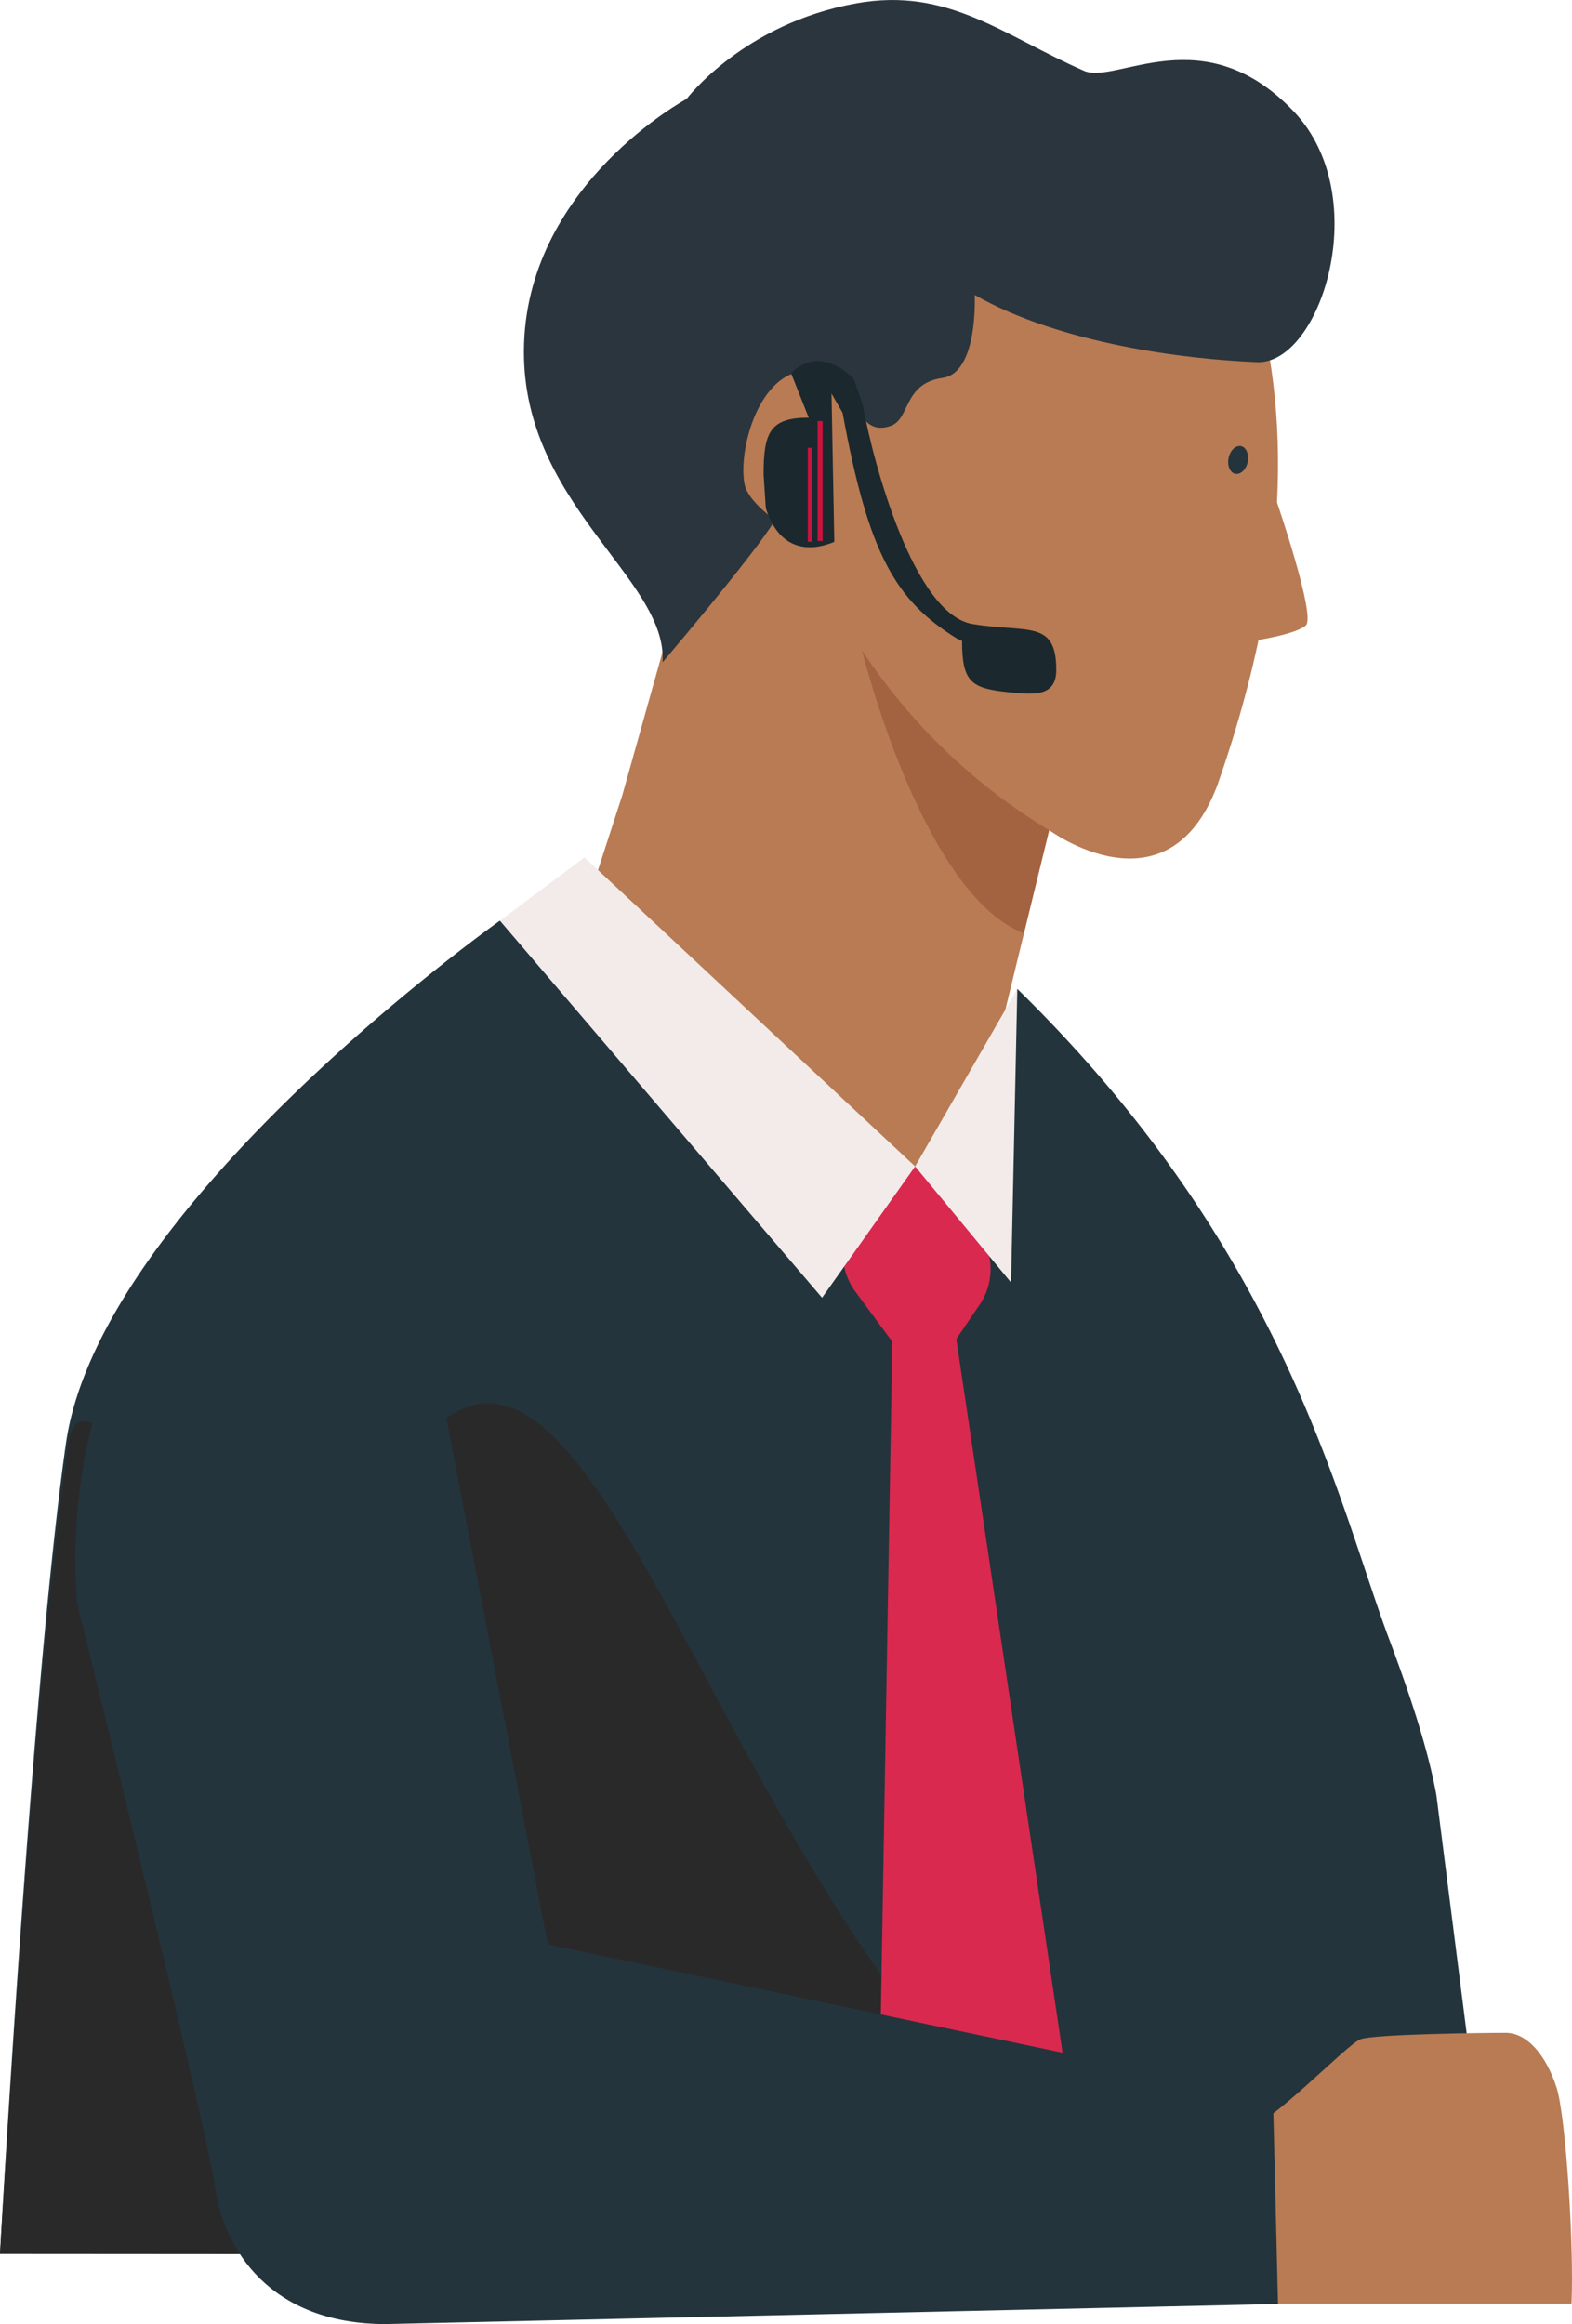 <svg xmlns="http://www.w3.org/2000/svg" width="283.165" height="418.644" viewBox="0 0 283.165 418.644">
  <g id="Group_2401" data-name="Group 2401" transform="translate(-86.629 -5.239)">
    <g id="Group_2392" data-name="Group 2392" transform="translate(86.629 5.239)">
      <path id="Path_4050" data-name="Path 4050" d="M428.283,1315.447l10.623-32.672,22.717-80.895,71.231-44.175s44.031,35.7,13.237,123.258c-8.956,23.847-30.3,8.068-30.3,8.068L498.6,1359.609S459.736,1329.881,428.283,1315.447Z" transform="translate(-326.817 -1139.501)" fill="#b87b53"/>
      <path id="Path_4051" data-name="Path 4051" d="M437.479,1179.781a105.934,105.934,0,0,0,33.713,32.395s-4.563,18.53-4.536,18.562C448.3,1223.718,437.479,1179.781,437.479,1179.781Z" transform="translate(-282.206 -1062.626)" fill="#a36240"/>
      <path id="Path_4052" data-name="Path 4052" d="M427.094,1199.514s10.13-1.255,12.286-3.192c1.972-1.439-5.307-22.578-5.307-22.578l-6.979,25.77Z" transform="translate(-204.185 -1083.649)" fill="#b87b53"/>
      <path id="Path_4053" data-name="Path 4053" d="M429.558,1173.722c.292-1.372,1.291-2.326,2.237-2.129s1.479,1.475,1.206,2.851-1.291,2.317-2.237,2.129-1.484-1.465-1.206-2.851Z" transform="translate(-208.254 -1091.23)" fill="#24343c"/>
      <g id="Group_2391" data-name="Group 2391" transform="translate(0 165.843)">
        <path id="Path_4055" data-name="Path 4055" d="M602.818,1202.934a215.945,215.945,0,0,1-18.643,32.753L569.7,1224.262l-60.083-33.619s-72,51.025-78.17,94.172-11.879,145.976-11.879,145.976l269.262.188-10.525-82.831c-1.65-9.051-5.307-19.53-8.5-28.06-9.346-24.94-18.665-69.837-66.986-117.154" transform="translate(-419.57 -1190.643)" fill="#24343c"/>
      </g>
      <path id="Path_4056" data-name="Path 4056" d="M458.3,1231.78" transform="translate(-362.622 -881.542)" fill="#054d59"/>
      <path id="Path_4057" data-name="Path 4057" d="M438.206,1192.707" transform="translate(-252.479 -1017.612)" fill="#007b9a"/>
      <path id="Path_4058" data-name="Path 4058" d="M500.884,1214.876c-38.406,36.788-62.714-15.936-65.426,2.389-6.4,43.148-12.322,145.975-12.322,145.975s331.184.224,236.137.148S539.295,1178.084,500.884,1214.876Z" transform="translate(-423.136 -957.25)" fill="#292929"/>
      <path id="Path_4059" data-name="Path 4059" d="M476.589,1361.642l-19.243-129.216,4.2-6.186a11.468,11.468,0,0,0-.488-13.532l-9.794-12.421-9.929,7.755a11.461,11.461,0,0,0-2.17,15.845l6.657,9.019-2.089,122.367Z" transform="translate(-285.088 -991.215)" fill="#d9294f"/>
      <path id="Path_4060" data-name="Path 4060" d="M457.165,1193.385l-18.406,31.976,17.278,20.917Z" transform="translate(-273.918 -1015.251)" fill="#f2ebea"/>
      <path id="Path_4061" data-name="Path 4061" d="M458.1,1188.1l-15.235,11.4,58.031,67.923,16.764-23.658Z" transform="translate(-352.819 -1033.655)" fill="#f2ebea"/>
      <path id="Path_4062" data-name="Path 4062" d="M482.241,1284.132c.466-10.4-1.017-33.709-2.694-38.944-1.847-5.737-5.276-9.852-9.162-9.852-3.909,0-23.591.233-26.124,1.143s-16.487,15.8-20.848,16.257c-2.04.215-14.42,24.1-.215,31.4Z" transform="translate(-199.163 -869.159)" fill="#b87b53"/>
      <path id="Path_4063" data-name="Path 4063" d="M493.26,1231.349l20.126,104.419,130.629,27.5.905,37.29s-146.08,3.29-160.724,3.617c-20.92,0-29.23-13.609-30.763-24.725s-24.77-104.92-24.77-104.92-4.9-39.294,20.467-64.987S493.26,1231.349,493.26,1231.349Z" transform="translate(-414.714 -985.53)" fill="#24343c"/>
      <path id="Path_4064" data-name="Path 4064" d="M451,1272.938s16.554-19.441,20.256-25.609c0,0-4.832-3.367-5.469-6.347-1.4-6.544,3.214-23.532,14.281-20.1,6.083,1.887,5.5,11.685,11.964,9.507,3.626-1.228,2.246-7.669,9.413-8.673,6.45-.906,5.773-14.936,5.773-14.936,15.559,8.848,38.11,11.591,50.845,12.1,11.444.458,21.171-29.759,6.7-45.076-16.289-17.249-32.027-4.855-37.855-7.4-14.689-6.432-24.479-15.12-41.023-12.157-20.306,3.631-30.566,17.222-30.566,17.222s-28.235,15.2-29.275,43.959S451.906,1257.661,451,1272.938Z" transform="translate(-331.645 -1153.645)" fill="#2b353d"/>
    </g>
    <g id="Group_2393" data-name="Group 2393" transform="translate(224.187 70.268)">
      <path id="Path_4065" data-name="Path 4065" d="M442.2,1170.531s0-.87,2.6-1.955c4.37-1.825,8.62,2.824,8.62,2.824l1.6,4.563c2,11.089,9.355,37.828,19.777,39.567,9.866,1.645,15.1-.87,15.1,8.261,0,4.788-3.877,4.492-8.284,4.057-6.952-.686-8.687-1.708-8.687-9.274l-.937-.435c-11.157-6.885-15.966-15.433-20.579-40.651l-2-3.483.507,26.725c-5.321,2.192-10.135.887-12.34-6.069l-.4-6.087c0-7.566,1.156-10.215,8.131-10.215" transform="translate(-437.191 -1168.152)" fill="#1b282e"/>
      <rect id="Rectangle_236" data-name="Rectangle 236" width="0.909" height="21.593" transform="translate(9.714 10.824)" fill="#cc123e"/>
      <rect id="Rectangle_237" data-name="Rectangle 237" width="0.801" height="16.922" transform="translate(7.951 15.64)" fill="#cc123e"/>
    </g>
  </g>
</svg>
